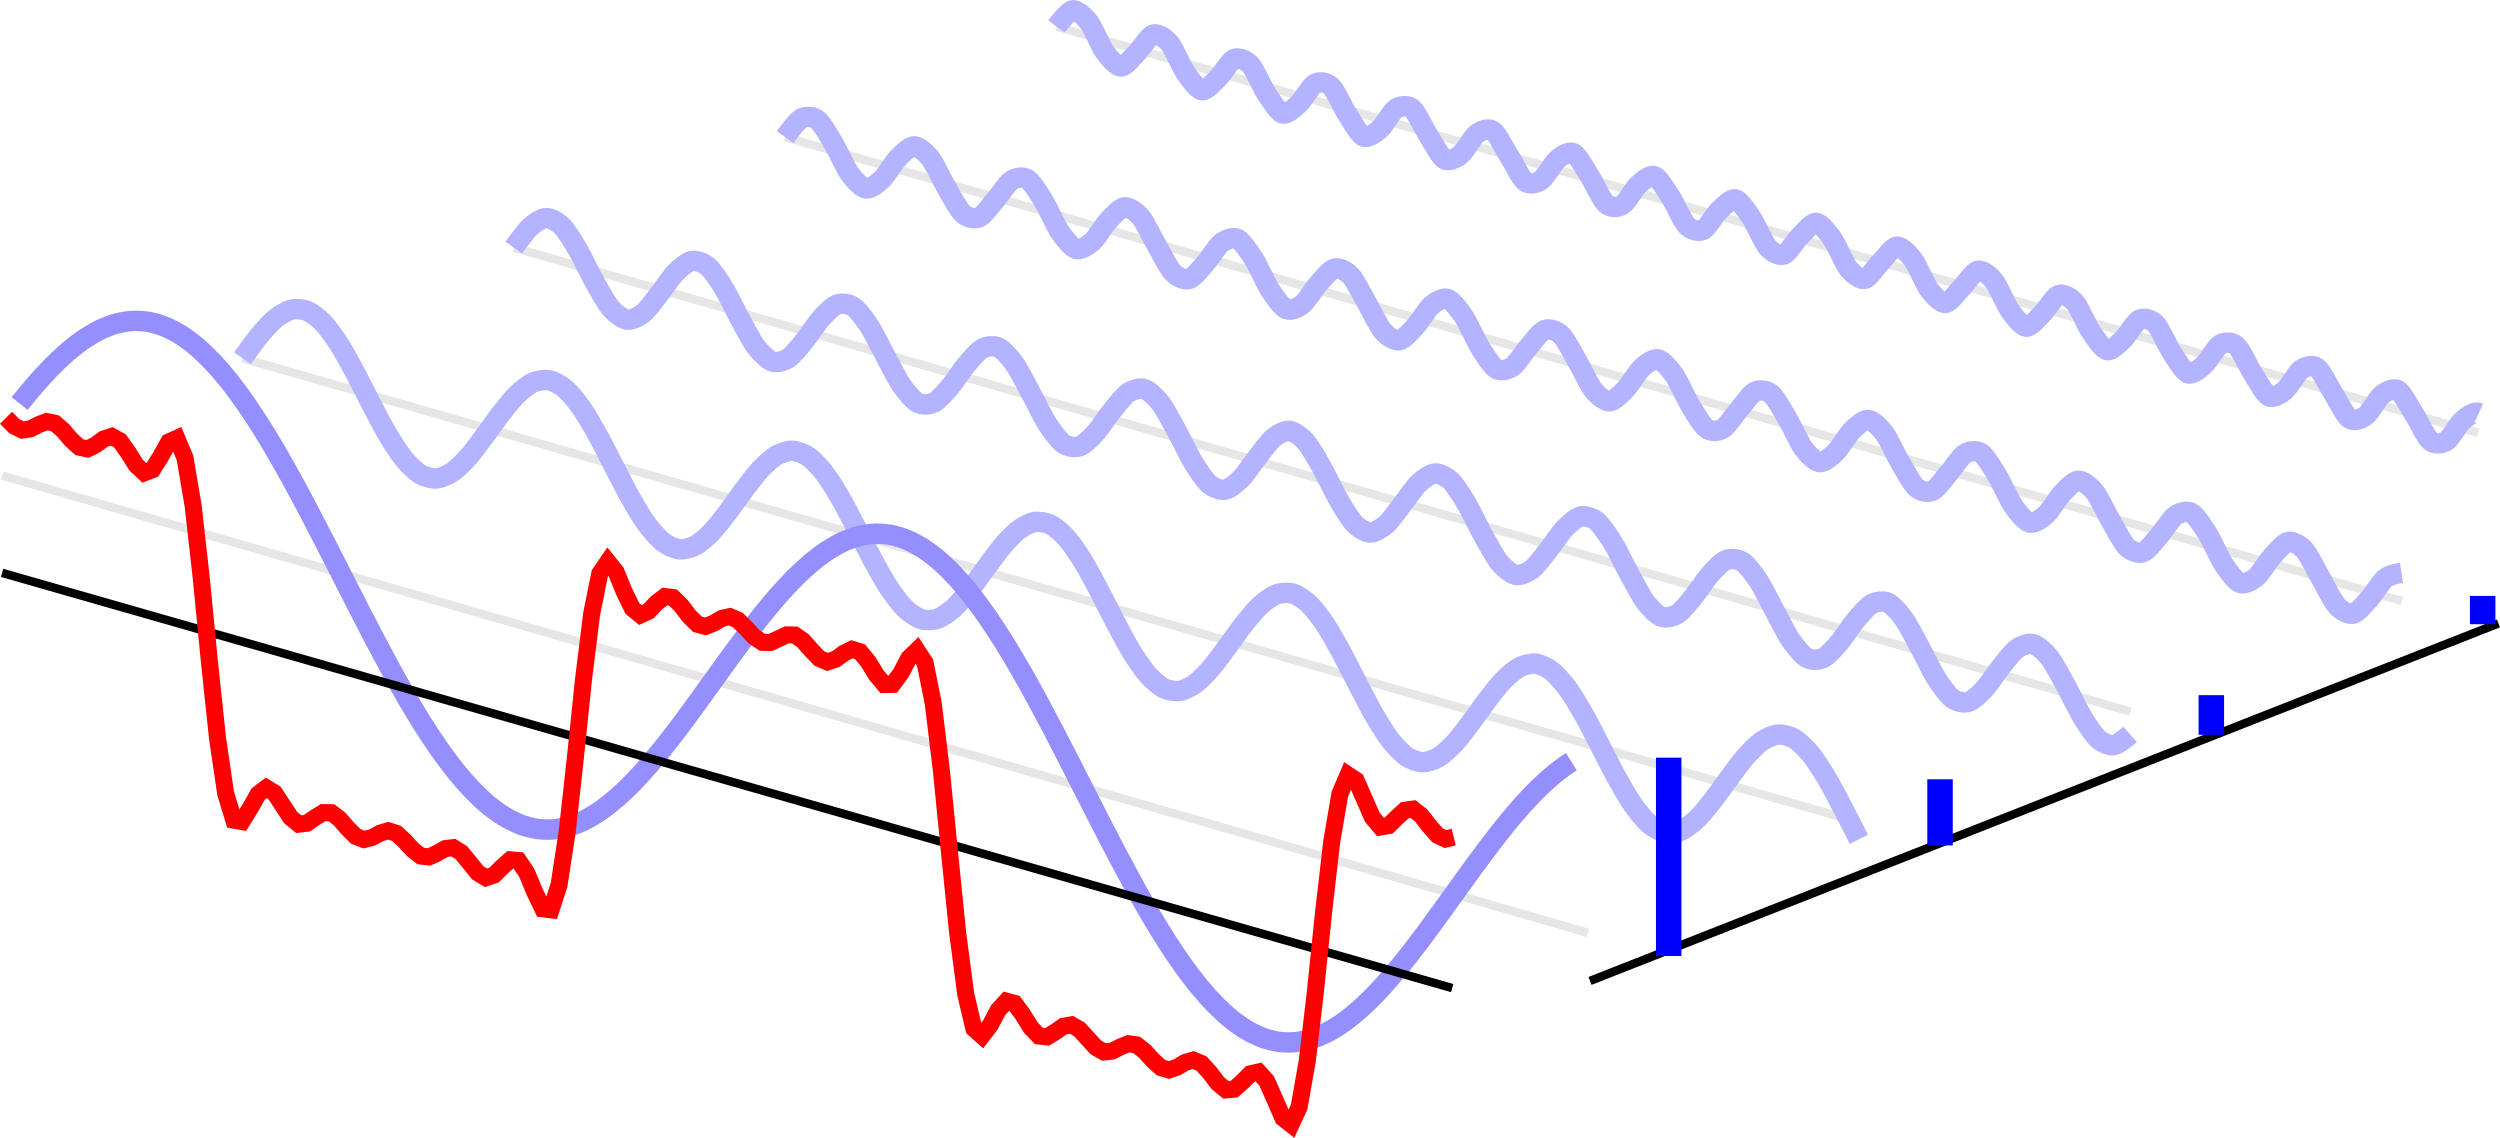 <?xml version="1.0" encoding="UTF-8" standalone="no"?>
<!-- Created with Inkscape (http://www.inkscape.org/) -->

<svg
   xmlns:dc="http://purl.org/dc/elements/1.1/"
   xmlns:cc="http://creativecommons.org/ns#"
   xmlns:rdf="http://www.w3.org/1999/02/22-rdf-syntax-ns#"
   xmlns:svg="http://www.w3.org/2000/svg"
   xmlns="http://www.w3.org/2000/svg"
   xmlns:sodipodi="http://sodipodi.sourceforge.net/DTD/sodipodi-0.dtd"
   xmlns:inkscape="http://www.inkscape.org/namespaces/inkscape"
   id="svg2"
   version="1.1"
   inkscape:version="0.91 r"
   xml:space="preserve"
   width="146.755"
   height="66.8"
   viewBox="0 0 146.755 66.8"
   sodipodi:docname="lab5_fft.svg"><defs
     id="defs6" /><sodipodi:namedview
     pagecolor="#ffffff"
     bordercolor="#666666"
     borderopacity="1"
     objecttolerance="10"
     gridtolerance="10"
     guidetolerance="10"
     inkscape:pageopacity="0"
     inkscape:pageshadow="2"
     inkscape:window-width="1366"
     inkscape:window-height="716"
     id="namedview4"
     showgrid="false"
     fit-margin-top="0"
     fit-margin-left="0"
     fit-margin-right="0"
     fit-margin-bottom="0"
     inkscape:zoom="3.1433079"
     inkscape:cx="121.30403"
     inkscape:cy="31.337806"
     inkscape:window-x="0"
     inkscape:window-y="0"
     inkscape:window-maximized="1"
     inkscape:current-layer="g28" /><g
     id="g10"
     inkscape:groupmode="layer"
     inkscape:label="lab5_fft"
     transform="matrix(1.25,0,0,-1.25,-12.014,78.717)"><g
       id="g12"
       transform="translate(10.162,4.312)"><g
         id="g14"><g
           id="g16" /><g
           id="g18" /><g
           id="g20" /><g
           id="g22" /><g
           id="g24" /><g
           id="g26" /><g
           id="g28"><g
             id="g30" /><g
             id="g32" /><g
             id="g34"
             transform="translate(0,24.74)"><g
               id="g36" /><g
               id="g38"
               transform="translate(0,-24.74)" /></g><g
             id="g40" /><g
             id="g42" /><g
             id="g44"><g
               id="g46"><g
                 id="g56"
                 transform="translate(-8.278,0)"><path
                   d="M 19.113,41.838 95.037,20.049"
                   style="fill:none;stroke:#e6e6e6;stroke-width:0.399;stroke-linecap:butt;stroke-linejoin:miter;stroke-miterlimit:10;stroke-dasharray:none;stroke-opacity:1"
                   id="path58"
                   inkscape:connector-curvature="0" /></g><g
                 id="g60"
                 transform="translate(-8.278,0)"><path
                   d="m 19.113,41.838 c 0,0 0.549,0.767 0.759,1.022 0.211,0.255 0.549,0.642 0.759,0.816 0.211,0.174 0.549,0.383 0.759,0.437 0.211,0.054 0.549,0.035 0.759,-0.051 0.211,-0.086 0.549,-0.346 0.759,-0.567 0.211,-0.221 0.549,-0.695 0.759,-1.024 0.211,-0.329 0.549,-0.955 0.759,-1.348 0.211,-0.393 0.549,-1.082 0.759,-1.483 0.211,-0.401 0.549,-1.055 0.759,-1.407 0.211,-0.353 0.549,-0.878 0.759,-1.133 0.211,-0.255 0.549,-0.582 0.759,-0.707 0.211,-0.126 0.549,-0.214 0.759,-0.2 0.211,0.015 0.549,0.162 0.759,0.305 0.211,0.143 0.549,0.486 0.759,0.723 0.211,0.237 0.549,0.702 0.759,0.984 0.211,0.281 0.549,0.775 0.759,1.044 0.211,0.269 0.549,0.693 0.759,0.895 0.211,0.202 0.549,0.469 0.759,0.56 0.211,0.091 0.549,0.141 0.759,0.096 0.211,-0.045 0.549,-0.237 0.759,-0.421 0.211,-0.184 0.549,-0.602 0.759,-0.904 0.211,-0.302 0.549,-0.892 0.759,-1.272 0.211,-0.38 0.549,-1.061 0.759,-1.465 0.211,-0.405 0.549,-1.078 0.759,-1.45 0.211,-0.372 0.549,-0.943 0.759,-1.23 0.211,-0.287 0.549,-0.676 0.759,-0.841 0.211,-0.165 0.549,-0.323 0.759,-0.349 0.211,-0.025 0.549,0.057 0.759,0.166 0.211,0.108 0.549,0.402 0.759,0.616 0.211,0.214 0.549,0.654 0.759,0.928 0.211,0.274 0.549,0.77 0.759,1.048 0.211,0.278 0.549,0.732 0.759,0.958 0.211,0.226 0.549,0.546 0.759,0.672 0.211,0.126 0.549,0.243 0.759,0.238 0.211,-0.005 0.549,-0.127 0.759,-0.273 0.211,-0.145 0.549,-0.502 0.759,-0.774 0.211,-0.271 0.549,-0.82 0.759,-1.182 0.211,-0.363 0.549,-1.027 0.759,-1.43 0.211,-0.403 0.549,-1.089 0.759,-1.476 0.211,-0.387 0.549,-0.996 0.759,-1.313 0.211,-0.316 0.549,-0.764 0.759,-0.967 0.211,-0.203 0.549,-0.43 0.759,-0.496 0.211,-0.066 0.549,-0.051 0.759,0.021 0.211,0.072 0.549,0.31 0.759,0.498 0.211,0.188 0.549,0.594 0.759,0.856 0.211,0.262 0.549,0.752 0.759,1.035 0.211,0.283 0.549,0.759 0.759,1.006 0.211,0.247 0.549,0.613 0.759,0.772 0.211,0.159 0.549,0.339 0.759,0.374 0.211,0.035 0.549,-0.018 0.759,-0.123 0.211,-0.105 0.549,-0.398 0.759,-0.636 0.211,-0.238 0.549,-0.738 0.759,-1.079 0.211,-0.341 0.549,-0.981 0.759,-1.379 0.211,-0.397 0.549,-1.087 0.759,-1.485 0.211,-0.398 0.549,-1.038 0.759,-1.38 0.211,-0.342 0.549,-0.843 0.759,-1.082 0.211,-0.239 0.549,-0.533 0.759,-0.639 0.211,-0.106 0.549,-0.161 0.759,-0.127 0.211,0.034 0.549,0.212 0.759,0.371 0.211,0.158 0.549,0.524 0.759,0.77 0.211,0.246 0.549,0.722 0.759,1.005 0.211,0.283 0.549,0.773 0.759,1.036 0.211,0.263 0.549,0.669 0.759,0.858 0.211,0.189 0.549,0.428 0.759,0.501 0.211,0.073 0.549,0.089 0.759,0.024 0.211,-0.065 0.549,-0.291 0.759,-0.493 0.211,-0.202 0.549,-0.648 0.759,-0.964 0.211,-0.316 0.549,-0.924 0.759,-1.311 0.211,-0.387 0.549,-1.073 0.759,-1.476 0.211,-0.403 0.549,-1.068 0.759,-1.431 0.211,-0.363 0.549,-0.913 0.759,-1.185 0.211,-0.272 0.549,-0.631 0.759,-0.777 0.211,-0.146 0.549,-0.27 0.759,-0.276 0.211,-0.006 0.549,0.109 0.759,0.235 0.211,0.125 0.549,0.444 0.759,0.67 0.211,0.226 0.549,0.679 0.759,0.957 0.211,0.278 0.549,0.774 0.759,1.049 0.211,0.274 0.549,0.715 0.759,0.929 0.211,0.215 0.549,0.509 0.759,0.619 0.211,0.109 0.549,0.193 0.759,0.169 0.211,-0.024 0.549,-0.181 0.759,-0.345 0.211,-0.164 0.549,-0.552 0.759,-0.838 0.211,-0.287 0.549,-0.857 0.759,-1.228 0.211,-0.372 0.549,-1.045 0.759,-1.45 0.211,-0.404 0.549,-1.085 0.759,-1.466 0.211,-0.38 0.549,-0.972 0.759,-1.274 0.211,-0.303 0.549,-0.722 0.759,-0.907 0.211,-0.185 0.549,-0.378 0.759,-0.424 0.211,-0.046 0.549,0.002 0.759,0.092 0.211,0.09 0.549,0.356 0.759,0.557 0.211,0.201 0.549,0.624 0.759,0.893 0.211,0.269 0.549,0.762 0.759,1.044 0.211,0.281 0.549,0.747 0.759,0.985 0.211,0.237 0.549,0.582 0.759,0.725 0.211,0.143 0.549,0.293 0.759,0.308 0.211,0.015 0.549,-0.071 0.759,-0.196 0.211,-0.125 0.549,-0.45 0.759,-0.704 0.211,-0.255 0.549,-0.779 0.759,-1.131 0.211,-0.352 0.549,-1.005 0.759,-1.406 0.211,-0.401 0.759,-1.483 0.759,-1.483"
                   style="fill:none;stroke:#b3b3ff;stroke-width:0.96;stroke-linecap:butt;stroke-linejoin:miter;stroke-miterlimit:10;stroke-dasharray:none;stroke-opacity:1"
                   id="path62"
                   inkscape:connector-curvature="0" /></g><g
                 id="g48"
                 transform="translate(-8.278,0)"><path
                   d="M 7.834,36.327 82.296,14.856"
                   style="fill:none;stroke:#e6e6e6;stroke-width:0.399;stroke-linecap:butt;stroke-linejoin:miter;stroke-miterlimit:10;stroke-dasharray:none;stroke-opacity:1"
                   id="path50"
                   inkscape:connector-curvature="0"
                   sodipodi:nodetypes="cc" /></g><g
                 id="g64"
                 transform="translate(-8.278,0)"><path
                   d="M 31.854,47.032 107.779,25.243"
                   style="fill:none;stroke:#e6e6e6;stroke-width:0.399;stroke-linecap:butt;stroke-linejoin:miter;stroke-miterlimit:10;stroke-dasharray:none;stroke-opacity:1"
                   id="path66"
                   inkscape:connector-curvature="0" /></g><g
                 id="g68"
                 transform="translate(-8.278,0)"><path
                   d="m 31.854,47.032 c 0,0 0.549,0.768 0.759,0.961 0.211,0.193 0.549,0.424 0.759,0.429 0.211,0.005 0.549,-0.182 0.759,-0.395 0.211,-0.213 0.549,-0.777 0.759,-1.139 0.211,-0.361 0.549,-1.092 0.759,-1.467 0.211,-0.374 0.549,-0.986 0.759,-1.232 0.211,-0.246 0.549,-0.506 0.759,-0.539 0.211,-0.033 0.549,0.132 0.759,0.298 0.211,0.167 0.549,0.639 0.759,0.903 0.211,0.264 0.549,0.786 0.759,1.002 0.211,0.215 0.549,0.508 0.759,0.55 0.211,0.042 0.549,-0.07 0.759,-0.248 0.211,-0.178 0.549,-0.688 0.759,-1.033 0.211,-0.344 0.549,-1.067 0.759,-1.45 0.211,-0.383 0.549,-1.035 0.759,-1.311 0.211,-0.276 0.549,-0.607 0.759,-0.679 0.211,-0.072 0.549,0.024 0.759,0.161 0.211,0.137 0.549,0.572 0.759,0.83 0.211,0.258 0.549,0.792 0.759,1.026 0.211,0.234 0.549,0.583 0.759,0.661 0.211,0.078 0.549,0.04 0.759,-0.101 0.211,-0.141 0.549,-0.592 0.759,-0.915 0.211,-0.323 0.549,-1.028 0.759,-1.415 0.211,-0.387 0.549,-1.071 0.759,-1.375 0.211,-0.303 0.549,-0.702 0.759,-0.812 0.211,-0.11 0.549,-0.087 0.759,0.018 0.211,0.106 0.549,0.496 0.759,0.742 0.211,0.246 0.549,0.784 0.759,1.033 0.211,0.249 0.549,0.648 0.759,0.76 0.211,0.112 0.549,0.148 0.759,0.045 0.211,-0.103 0.549,-0.49 0.759,-0.788 0.211,-0.299 0.549,-0.978 0.759,-1.364 0.211,-0.387 0.549,-1.095 0.759,-1.423 0.211,-0.328 0.549,-0.79 0.759,-0.938 0.211,-0.148 0.549,-0.199 0.759,-0.128 0.211,0.071 0.549,0.41 0.759,0.641 0.211,0.231 0.549,0.764 0.759,1.023 0.211,0.259 0.549,0.701 0.759,0.845 0.211,0.143 0.549,0.252 0.759,0.187 0.211,-0.065 0.549,-0.383 0.759,-0.653 0.211,-0.271 0.549,-0.916 0.759,-1.297 0.211,-0.382 0.549,-1.106 0.759,-1.454 0.211,-0.348 0.549,-0.869 0.759,-1.053 0.211,-0.184 0.549,-0.31 0.759,-0.275 0.211,0.035 0.549,0.317 0.759,0.529 0.211,0.211 0.549,0.73 0.759,0.995 0.211,0.265 0.549,0.743 0.759,0.915 0.211,0.172 0.549,0.35 0.759,0.323 0.211,-0.026 0.549,-0.273 0.759,-0.513 0.211,-0.24 0.549,-0.843 0.759,-1.215 0.211,-0.372 0.549,-1.104 0.759,-1.468 0.211,-0.364 0.549,-0.938 0.759,-1.157 0.211,-0.219 0.549,-0.419 0.759,-0.422 0.211,-0.002 0.549,0.217 0.759,0.405 0.211,0.188 0.549,0.685 0.759,0.951 0.211,0.266 0.549,0.772 0.759,0.969 0.211,0.197 0.549,0.44 0.759,0.452 0.211,0.012 0.549,-0.161 0.759,-0.368 0.211,-0.206 0.549,-0.761 0.759,-1.12 0.211,-0.359 0.549,-1.089 0.759,-1.465 0.211,-0.376 0.549,-0.996 0.759,-1.248 0.211,-0.252 0.549,-0.525 0.759,-0.565 0.211,-0.041 0.549,0.112 0.759,0.273 0.211,0.162 0.549,0.627 0.759,0.891 0.211,0.263 0.549,0.789 0.759,1.008 0.211,0.219 0.549,0.523 0.759,0.572 0.211,0.049 0.549,-0.05 0.759,-0.221 0.211,-0.171 0.549,-0.671 0.759,-1.012 0.211,-0.341 0.549,-1.06 0.759,-1.445 0.211,-0.384 0.549,-1.043 0.759,-1.324 0.211,-0.281 0.549,-0.625 0.759,-0.704 0.211,-0.079 0.549,0.003 0.759,0.135 0.211,0.132 0.549,0.559 0.759,0.815 0.211,0.256 0.549,0.792 0.759,1.029 0.211,0.237 0.549,0.596 0.759,0.68 0.211,0.084 0.549,0.061 0.759,-0.073 0.211,-0.134 0.549,-0.573 0.759,-0.892 0.211,-0.319 0.549,-1.02 0.759,-1.407 0.211,-0.387 0.549,-1.077 0.759,-1.385 0.211,-0.308 0.549,-0.719 0.759,-0.836 0.211,-0.117 0.549,-0.108 0.759,-0.009 0.211,0.099 0.549,0.481 0.759,0.725 0.211,0.244 0.549,0.782 0.759,1.033 0.211,0.251 0.549,0.659 0.759,0.776 0.211,0.118 0.549,0.168 0.759,0.072 0.211,-0.096 0.549,-0.47 0.759,-0.764 0.211,-0.294 0.549,-0.967 0.759,-1.353 0.211,-0.386 0.549,-1.098 0.759,-1.43 0.211,-0.332 0.549,-0.805 0.759,-0.96 0.211,-0.155 0.549,-0.22 0.759,-0.155 0.211,0.065 0.549,0.394 0.759,0.621 0.211,0.228 0.549,0.759 0.759,1.019 0.211,0.261 0.549,0.71 0.759,0.859 0.211,0.149 0.549,0.27 0.759,0.213 0.211,-0.058 0.549,-0.363 0.759,-0.628 0.211,-0.265 0.549,-0.903 0.759,-1.283 0.211,-0.38 0.549,-1.107 0.759,-1.458 0.211,-0.351 0.549,-0.882 0.759,-1.073 0.211,-0.191 0.549,-0.331 0.759,-0.302 0.211,0.028 0.759,0.506 0.759,0.506"
                   style="fill:none;stroke:#b3b3ff;stroke-width:0.96;stroke-linecap:butt;stroke-linejoin:miter;stroke-miterlimit:10;stroke-dasharray:none;stroke-opacity:1"
                   id="path70"
                   inkscape:connector-curvature="0" /></g><g
                 id="g72"
                 transform="translate(-8.278,0)"><path
                   d="m 44.596,52.225 75.925,-21.789"
                   style="fill:none;stroke:#e6e6e6;stroke-width:0.399;stroke-linecap:butt;stroke-linejoin:miter;stroke-miterlimit:10;stroke-dasharray:none;stroke-opacity:1"
                   id="path74"
                   inkscape:connector-curvature="0" /></g><g
                 id="g76"
                 transform="translate(-8.278,0)"><path
                   d="m 44.596,52.225 c 0,0 0.549,0.758 0.759,0.871 0.211,0.113 0.549,0.107 0.759,-0.056 0.211,-0.163 0.549,-0.769 0.759,-1.121 0.211,-0.352 0.549,-1.125 0.759,-1.417 0.211,-0.293 0.549,-0.657 0.759,-0.692 0.211,-0.035 0.549,0.236 0.759,0.437 0.211,0.2 0.549,0.794 0.759,1.008 0.211,0.214 0.549,0.542 0.759,0.536 0.211,-0.006 0.549,-0.306 0.759,-0.578 0.211,-0.272 0.549,-1.027 0.759,-1.386 0.211,-0.359 0.549,-1.008 0.759,-1.199 0.211,-0.191 0.549,-0.265 0.759,-0.177 0.211,0.088 0.549,0.57 0.759,0.81 0.211,0.24 0.549,0.785 0.759,0.922 0.211,0.137 0.549,0.198 0.759,0.063 0.211,-0.135 0.549,-0.692 0.759,-1.035 0.211,-0.343 0.549,-1.127 0.759,-1.437 0.211,-0.311 0.549,-0.736 0.759,-0.801 0.211,-0.065 0.549,0.147 0.759,0.331 0.211,0.184 0.549,0.771 0.759,0.996 0.211,0.225 0.549,0.604 0.759,0.628 0.211,0.023 0.549,-0.211 0.759,-0.461 0.211,-0.25 0.549,-0.981 0.759,-1.343 0.211,-0.362 0.549,-1.05 0.759,-1.267 0.211,-0.217 0.549,-0.359 0.759,-0.298 0.211,0.061 0.549,0.503 0.759,0.739 0.211,0.236 0.549,0.803 0.759,0.961 0.211,0.158 0.549,0.285 0.759,0.179 0.211,-0.106 0.549,-0.61 0.759,-0.941 0.211,-0.331 0.549,-1.119 0.759,-1.445 0.211,-0.326 0.549,-0.81 0.759,-0.905 0.211,-0.095 0.549,0.055 0.759,0.221 0.211,0.166 0.549,0.739 0.759,0.973 0.211,0.234 0.549,0.66 0.759,0.711 0.211,0.051 0.549,-0.115 0.759,-0.341 0.211,-0.226 0.549,-0.926 0.759,-1.289 0.211,-0.363 0.549,-1.083 0.759,-1.324 0.211,-0.242 0.549,-0.451 0.759,-0.418 0.211,0.033 0.549,0.43 0.759,0.659 0.211,0.229 0.549,0.811 0.759,0.989 0.211,0.178 0.549,0.368 0.759,0.292 0.211,-0.076 0.549,-0.523 0.759,-0.84 0.211,-0.316 0.549,-1.103 0.759,-1.442 0.211,-0.339 0.549,-0.877 0.759,-1.002 0.211,-0.124 0.549,-0.039 0.759,0.106 0.211,0.145 0.549,0.698 0.759,0.937 0.211,0.239 0.549,0.707 0.759,0.786 0.211,0.078 0.549,-0.02 0.759,-0.221 0.211,-0.2 0.549,-0.864 0.759,-1.224 0.211,-0.36 0.549,-1.107 0.759,-1.371 0.211,-0.265 0.549,-0.541 0.759,-0.536 0.211,0.005 0.549,0.351 0.759,0.57 0.211,0.219 0.549,0.81 0.759,1.005 0.211,0.195 0.549,0.445 0.759,0.399 0.211,-0.046 0.549,-0.433 0.759,-0.732 0.211,-0.299 0.549,-1.077 0.759,-1.426 0.211,-0.349 0.549,-0.938 0.759,-1.091 0.211,-0.153 0.549,-0.134 0.759,-0.013 0.211,0.122 0.549,0.649 0.759,0.891 0.211,0.242 0.549,0.746 0.759,0.85 0.211,0.104 0.549,0.074 0.759,-0.1 0.211,-0.173 0.549,-0.796 0.759,-1.15 0.211,-0.355 0.549,-1.122 0.759,-1.407 0.211,-0.286 0.549,-0.627 0.759,-0.651 0.211,-0.025 0.549,0.268 0.759,0.473 0.211,0.206 0.549,0.8 0.759,1.01 0.211,0.21 0.549,0.517 0.759,0.501 0.211,-0.017 0.549,-0.34 0.759,-0.62 0.211,-0.28 0.549,-1.042 0.759,-1.398 0.211,-0.357 0.549,-0.991 0.759,-1.172 0.211,-0.181 0.549,-0.23 0.759,-0.133 0.211,0.097 0.549,0.592 0.759,0.834 0.211,0.241 0.549,0.776 0.759,0.905 0.211,0.128 0.549,0.165 0.759,0.02 0.211,-0.145 0.549,-0.721 0.759,-1.067 0.211,-0.347 0.549,-1.127 0.759,-1.431 0.211,-0.304 0.549,-0.708 0.759,-0.762 0.211,-0.054 0.549,0.18 0.759,0.37 0.211,0.19 0.549,0.78 0.759,1.002 0.211,0.222 0.549,0.583 0.759,0.595 0.211,0.013 0.549,-0.245 0.759,-0.504 0.211,-0.259 0.549,-0.998 0.759,-1.359 0.211,-0.361 0.549,-1.035 0.759,-1.243 0.211,-0.208 0.549,-0.325 0.759,-0.254 0.211,0.071 0.549,0.528 0.759,0.766 0.211,0.238 0.549,0.798 0.759,0.948 0.211,0.151 0.549,0.254 0.759,0.137 0.211,-0.116 0.549,-0.64 0.759,-0.976 0.211,-0.336 0.549,-1.123 0.759,-1.444 0.211,-0.321 0.549,-0.784 0.759,-0.868 0.211,-0.084 0.549,0.089 0.759,0.261 0.211,0.173 0.549,0.752 0.759,0.983 0.211,0.231 0.549,0.641 0.759,0.682 0.211,0.041 0.549,-0.15 0.759,-0.385 0.211,-0.235 0.549,-0.947 0.759,-1.31 0.211,-0.363 0.549,-1.072 0.759,-1.305 0.211,-0.233 0.549,-0.418 0.759,-0.374 0.211,0.044 0.549,0.457 0.759,0.689 0.211,0.232 0.549,0.809 0.759,0.98 0.211,0.171 0.759,0.251 0.759,0.251"
                   style="fill:none;stroke:#b3b3ff;stroke-width:0.96;stroke-linecap:butt;stroke-linejoin:miter;stroke-miterlimit:10;stroke-dasharray:none;stroke-opacity:1"
                   id="path78"
                   inkscape:connector-curvature="0" /></g><g
                 id="g80"
                 transform="translate(-8.278,0)"><path
                   d="M 57.338,57.418 124.102,38.331"
                   style="fill:none;stroke:#e6e6e6;stroke-width:0.399;stroke-linecap:butt;stroke-linejoin:miter;stroke-miterlimit:10;stroke-dasharray:none;stroke-opacity:1"
                   id="path82"
                   inkscape:connector-curvature="0"
                   sodipodi:nodetypes="cc" /></g><g
                 id="g84"
                 transform="translate(-8.278,0)"><path
                   d="m 57.338,57.418 c 0,0 0.549,0.729 0.759,0.758 0.211,0.029 0.549,-0.275 0.759,-0.547 0.211,-0.272 0.549,-1.122 0.759,-1.412 0.211,-0.29 0.549,-0.679 0.759,-0.68 0.211,-0.001 0.549,0.462 0.759,0.67 0.211,0.209 0.549,0.774 0.759,0.833 0.211,0.059 0.549,-0.159 0.759,-0.41 0.211,-0.251 0.549,-1.09 0.759,-1.396 0.211,-0.306 0.549,-0.774 0.759,-0.807 0.211,-0.033 0.549,0.367 0.759,0.57 0.211,0.203 0.549,0.806 0.759,0.893 0.211,0.086 0.549,-0.043 0.759,-0.27 0.211,-0.227 0.549,-1.046 0.759,-1.363 0.211,-0.317 0.549,-0.86 0.759,-0.925 0.211,-0.065 0.549,0.265 0.759,0.459 0.211,0.194 0.549,0.825 0.759,0.938 0.211,0.112 0.549,0.072 0.759,-0.129 0.211,-0.2 0.549,-0.989 0.759,-1.314 0.211,-0.326 0.549,-0.937 0.759,-1.034 0.211,-0.097 0.549,0.157 0.759,0.338 0.211,0.181 0.549,0.831 0.759,0.966 0.211,0.136 0.549,0.183 0.759,0.011 0.211,-0.172 0.549,-0.92 0.759,-1.25 0.211,-0.33 0.549,-1.003 0.759,-1.131 0.211,-0.128 0.549,0.045 0.759,0.209 0.211,0.165 0.549,0.822 0.759,0.978 0.211,0.156 0.549,0.29 0.759,0.147 0.211,-0.142 0.549,-0.841 0.759,-1.172 0.211,-0.331 0.549,-1.057 0.759,-1.215 0.211,-0.158 0.549,-0.07 0.759,0.075 0.211,0.146 0.549,0.8 0.759,0.974 0.211,0.174 0.549,0.39 0.759,0.279 0.211,-0.111 0.549,-0.752 0.759,-1.081 0.211,-0.328 0.549,-1.099 0.759,-1.286 0.211,-0.187 0.549,-0.187 0.759,-0.063 0.211,0.123 0.549,0.765 0.759,0.953 0.211,0.188 0.549,0.483 0.759,0.403 0.211,-0.08 0.549,-0.655 0.759,-0.977 0.211,-0.322 0.549,-1.128 0.759,-1.342 0.211,-0.215 0.549,-0.303 0.759,-0.204 0.211,0.099 0.549,0.717 0.759,0.916 0.211,0.199 0.549,0.567 0.759,0.519 0.211,-0.048 0.549,-0.552 0.759,-0.863 0.211,-0.312 0.549,-1.143 0.759,-1.383 0.211,-0.24 0.549,-0.416 0.759,-0.345 0.211,0.072 0.549,0.656 0.759,0.863 0.211,0.206 0.549,0.641 0.759,0.625 0.211,-0.016 0.549,-0.442 0.759,-0.74 0.211,-0.298 0.549,-1.145 0.759,-1.407 0.211,-0.262 0.549,-0.527 0.759,-0.484 0.211,0.043 0.549,0.585 0.759,0.795 0.211,0.21 0.549,0.704 0.759,0.719 0.211,0.015 0.549,-0.329 0.759,-0.61 0.211,-0.281 0.549,-1.132 0.759,-1.415 0.211,-0.282 0.549,-0.632 0.759,-0.619 0.211,0.013 0.549,0.503 0.759,0.713 0.211,0.21 0.549,0.755 0.759,0.8 0.211,0.045 0.549,-0.213 0.759,-0.474 0.211,-0.261 0.549,-1.107 0.759,-1.406 0.211,-0.299 0.549,-0.731 0.759,-0.749 0.211,-0.018 0.549,0.412 0.759,0.618 0.211,0.206 0.549,0.793 0.759,0.867 0.211,0.074 0.549,-0.097 0.759,-0.335 0.211,-0.238 0.549,-1.068 0.759,-1.38 0.211,-0.312 0.549,-0.821 0.759,-0.871 0.211,-0.05 0.549,0.313 0.759,0.512 0.211,0.198 0.549,0.818 0.759,0.919 0.211,0.1 0.549,0.018 0.759,-0.194 0.211,-0.213 0.549,-1.017 0.759,-1.339 0.211,-0.322 0.549,-0.903 0.759,-0.984 0.211,-0.082 0.549,0.208 0.759,0.395 0.211,0.187 0.549,0.83 0.759,0.955 0.211,0.125 0.549,0.131 0.759,-0.054 0.211,-0.185 0.549,-0.953 0.759,-1.282 0.211,-0.329 0.549,-0.974 0.759,-1.087 0.211,-0.113 0.549,0.098 0.759,0.27 0.211,0.173 0.549,0.828 0.759,0.975 0.211,0.147 0.549,0.24 0.759,0.084 0.211,-0.156 0.549,-0.879 0.759,-1.21 0.211,-0.331 0.549,-1.034 0.759,-1.178 0.211,-0.144 0.549,-0.016 0.759,0.138 0.211,0.155 0.549,0.812 0.759,0.978 0.211,0.166 0.549,0.344 0.759,0.218 0.211,-0.126 0.549,-0.795 0.759,-1.125 0.211,-0.33 0.549,-1.081 0.759,-1.255 0.211,-0.174 0.549,-0.132 0.759,0.002 0.211,0.134 0.549,0.783 0.759,0.965 0.211,0.182 0.549,0.441 0.759,0.346"
                   style="fill:none;stroke:#b3b3ff;stroke-width:0.96;stroke-linecap:butt;stroke-linejoin:miter;stroke-miterlimit:10;stroke-dasharray:none;stroke-opacity:1"
                   id="path86"
                   inkscape:connector-curvature="0"
                   sodipodi:nodetypes="ccsccccsccscccccccccccccsccccccsccccccscccccccscccccccccccccccccccccccccccccccsccsccccccc" /></g><g
                 id="g88" /><g
                 id="g52"
                 transform="translate(-8.278,0)"><path
                   d="m 8.649,39.712 c 0.211,0.263 0.549,0.673 0.759,0.913 0.211,0.241 0.549,0.609 0.759,0.822 0.211,0.213 0.549,0.532 0.759,0.712 0.211,0.18 0.549,0.442 0.759,0.584 0.211,0.142 0.549,0.34 0.759,0.441 0.211,0.101 0.549,0.23 0.759,0.286 0.211,0.056 0.549,0.111 0.759,0.121 0.211,0.01 0.549,-0.012 0.759,-0.05 0.211,-0.038 0.549,-0.138 0.759,-0.224 0.211,-0.086 0.549,-0.264 0.759,-0.398 0.211,-0.134 0.549,-0.388 0.759,-0.569 0.211,-0.181 0.549,-0.508 0.759,-0.733 0.211,-0.225 0.549,-0.622 0.759,-0.888 0.211,-0.266 0.549,-0.726 0.759,-1.029 0.211,-0.303 0.549,-0.82 0.759,-1.156 0.211,-0.336 0.549,-0.901 0.759,-1.265 0.211,-0.363 0.549,-0.969 0.759,-1.355 0.211,-0.385 0.549,-1.022 0.759,-1.423 0.211,-0.401 0.549,-1.058 0.759,-1.469 0.211,-0.411 0.549,-1.077 0.759,-1.49 0.211,-0.413 0.549,-1.079 0.759,-1.489 0.211,-0.41 0.549,-1.064 0.759,-1.464 0.211,-0.399 0.549,-1.032 0.759,-1.415 0.211,-0.383 0.549,-0.983 0.759,-1.343 0.211,-0.36 0.549,-0.919 0.759,-1.251 0.211,-0.332 0.549,-0.841 0.759,-1.139 0.211,-0.298 0.549,-0.75 0.759,-1.01 0.211,-0.26 0.549,-0.648 0.759,-0.866 0.211,-0.219 0.549,-0.536 0.759,-0.711 0.211,-0.174 0.549,-0.418 0.759,-0.545 0.211,-0.128 0.549,-0.294 0.759,-0.374 0.211,-0.079 0.549,-0.168 0.759,-0.199 0.211,-0.031 0.549,-0.042 0.759,-0.026 0.211,0.016 0.549,0.082 0.759,0.145 0.211,0.063 0.549,0.202 0.759,0.308 0.211,0.107 0.549,0.314 0.759,0.462 0.211,0.148 0.549,0.418 0.759,0.603 0.211,0.185 0.549,0.512 0.759,0.729 0.211,0.217 0.549,0.592 0.759,0.836 0.211,0.244 0.549,0.659 0.759,0.924 0.211,0.266 0.549,0.71 0.759,0.991 0.211,0.281 0.549,0.745 0.759,1.035 0.211,0.29 0.549,0.763 0.759,1.055 0.211,0.292 0.549,0.764 0.759,1.052 0.211,0.288 0.549,0.748 0.759,1.025 0.211,0.277 0.549,0.714 0.759,0.974 0.211,0.26 0.549,0.665 0.759,0.902 0.211,0.237 0.549,0.599 0.759,0.808 0.211,0.209 0.549,0.52 0.759,0.695 0.211,0.175 0.549,0.428 0.759,0.565 0.211,0.137 0.549,0.325 0.759,0.42 0.211,0.095 0.549,0.213 0.759,0.263 0.211,0.05 0.549,0.094 0.759,0.097 0.211,0.003 0.549,-0.029 0.759,-0.074 0.211,-0.045 0.549,-0.155 0.759,-0.249 0.211,-0.093 0.549,-0.281 0.759,-0.422 0.211,-0.141 0.549,-0.405 0.759,-0.592 0.211,-0.187 0.549,-0.525 0.759,-0.755 0.211,-0.231 0.549,-0.637 0.759,-0.908 0.211,-0.271 0.549,-0.74 0.759,-1.048 0.211,-0.308 0.549,-0.832 0.759,-1.173 0.211,-0.34 0.549,-0.912 0.759,-1.279 0.211,-0.367 0.549,-0.978 0.759,-1.366 0.211,-0.388 0.549,-1.028 0.759,-1.431 0.211,-0.403 0.549,-1.062 0.759,-1.473 0.211,-0.411 0.549,-1.078 0.759,-1.492 0.211,-0.413 0.549,-1.078 0.759,-1.487 0.211,-0.409 0.549,-1.061 0.759,-1.458 0.211,-0.397 0.549,-1.026 0.759,-1.406 0.211,-0.38 0.549,-0.975 0.759,-1.332 0.211,-0.356 0.549,-0.909 0.759,-1.237 0.211,-0.327 0.549,-0.829 0.759,-1.122 0.211,-0.293 0.549,-0.736 0.759,-0.991 0.211,-0.255 0.549,-0.632 0.759,-0.845 0.211,-0.213 0.549,-0.52 0.759,-0.688 0.211,-0.168 0.549,-0.401 0.759,-0.522 0.211,-0.121 0.549,-0.277 0.759,-0.349 0.211,-0.073 0.549,-0.15 0.759,-0.175 0.211,-0.024 0.549,-0.025 0.759,-0.001 0.211,0.023 0.549,0.099 0.759,0.168 0.211,0.069 0.549,0.218 0.759,0.33 0.211,0.113 0.549,0.329 0.759,0.483 0.211,0.153 0.549,0.432 0.759,0.622 0.211,0.19 0.549,0.523 0.759,0.744 0.211,0.221 0.549,0.602 0.759,0.85 0.211,0.248 0.549,0.667 0.759,0.935 0.211,0.268 0.549,0.716 0.759,0.999 0.211,0.283 0.549,0.749 0.759,1.039 0.211,0.291 0.549,0.764 0.759,1.056 0.211,0.292 0.549,0.763 0.759,1.05 0.211,0.287 0.549,0.744 0.759,1.019 0.211,0.275 0.549,0.708 0.759,0.966 0.211,0.257 0.549,0.656 0.759,0.89 0.211,0.234 0.549,0.589 0.759,0.793 0.211,0.204 0.549,0.508 0.759,0.678 0.211,0.17 0.549,0.414 0.759,0.545"
                   style="fill:none;stroke:#948eff;stroke-width:0.96;stroke-linecap:butt;stroke-linejoin:miter;stroke-miterlimit:10;stroke-dasharray:none;stroke-opacity:1"
                   id="path54"
                   inkscape:connector-curvature="0"
                   sodipodi:nodetypes="ccccscccccsscscssscsccccccscccccccccscccsccsscsccccscccccsccccccsccccccsccccccssccccccccccscscccc" /></g><path
                 d="M -0.452,31.758 67.646,12.259"
                 style="fill:none;stroke:#000000;stroke-width:0.399;stroke-linecap:butt;stroke-linejoin:miter;stroke-miterlimit:10;stroke-dasharray:none;stroke-opacity:1"
                 id="path100"
                 inkscape:connector-curvature="0"
                 sodipodi:nodetypes="cc" /><path
                 d="M 74.119,12.596 116.78,29.385"
                 style="fill:none;stroke:#000000;stroke-width:0.399;stroke-linecap:butt;stroke-linejoin:miter;stroke-miterlimit:10;stroke-dasharray:none;stroke-opacity:1"
                 id="path102"
                 inkscape:connector-curvature="0"
                 sodipodi:nodetypes="cc" /><g
                 id="g96"
                 transform="translate(-8.278,0)"><path
                   d="m 8.012,39.041 0.382,-0.387 0.382,-0.19 0.382,0.058 0.382,0.199 0.382,0.143 0.382,-0.078 0.382,-0.328 0.382,-0.447 0.382,-0.349 0.382,-0.085 0.382,0.185 0.382,0.283 0.382,0.126 0.382,-0.213 0.382,-0.533 0.382,-0.614 0.382,-0.353 0.382,0.148 0.382,0.608 0.382,0.689 0.382,0.172 0.382,-0.91 0.382,-2.254 0.382,-3.396 0.382,-3.913 0.382,-3.606 0.382,-2.594 0.382,-1.256 0.382,-0.066 0.382,0.615 0.382,0.679 0.382,0.287 0.382,-0.235 0.382,-0.578 0.382,-0.584 0.382,-0.309 0.382,0.047 0.382,0.266 0.382,0.233 0.382,-0.007 0.382,-0.29 0.382,-0.442 0.382,-0.378 0.382,-0.149 0.382,0.097 0.382,0.205 0.382,0.111 0.382,-0.123 0.382,-0.348 0.382,-0.422 0.382,-0.295 0.382,-0.042 0.382,0.175 0.382,0.217 0.382,0.045 0.382,-0.243 0.382,-0.467 0.382,-0.473 0.382,-0.232 0.382,0.127 0.382,0.38 0.382,0.337 0.382,-0.034 0.382,-0.56 0.382,-0.917 0.382,-0.792 0.382,-0.048 0.382,1.178 0.382,2.504 0.382,3.457 0.382,3.677 0.382,3.081 0.382,1.895 0.382,0.558 0.382,-0.475 0.382,-0.926 0.382,-0.791 0.382,-0.311 0.382,0.176 0.382,0.402 0.382,0.289 0.382,-0.045 0.382,-0.372 0.382,-0.503 0.382,-0.38 0.382,-0.103 0.382,0.15 0.382,0.225 0.382,0.087 0.382,-0.168 0.382,-0.378 0.382,-0.412 0.382,-0.253 0.382,-0.004 0.382,0.18 0.382,0.178 0.382,-0.011 0.382,-0.269 0.382,-0.435 0.382,-0.395 0.382,-0.163 0.382,0.124 0.382,0.281 0.382,0.19 0.382,-0.116 0.382,-0.464 0.382,-0.624 0.382,-0.453 0.382,0.006 0.382,0.511 0.382,0.721 0.382,0.37 0.382,-0.583 0.382,-1.899 0.382,-3.141 0.382,-3.854 0.382,-3.766 0.382,-2.911 0.382,-1.613 0.382,-0.341 0.382,0.496 0.382,0.717 0.382,0.418 0.382,-0.104 0.382,-0.517 0.382,-0.616 0.382,-0.399 0.382,-0.041 0.382,0.231 0.382,0.266 0.382,0.069 0.382,-0.222 0.382,-0.422 0.382,-0.415 0.382,-0.217 0.382,0.04 0.382,0.195 0.382,0.154 0.382,-0.055 0.382,-0.299 0.382,-0.422 0.382,-0.345 0.382,-0.113 0.382,0.13 0.382,0.228 0.382,0.108 0.382,-0.165 0.382,-0.424 0.382,-0.497 0.382,-0.315 0.382,0.033 0.382,0.337 0.382,0.383 0.382,0.089 0.382,-0.423 0.382,-0.859 0.382,-0.884 0.382,-0.301 0.382,0.827 0.382,2.172 0.382,3.267 0.382,3.701 0.382,3.31 0.382,2.242 0.382,0.898 0.382,-0.252 0.382,-0.869 0.382,-0.873 0.382,-0.452 0.382,0.065 0.382,0.376 0.382,0.347 0.382,0.053 0.382,-0.299 0.382,-0.494 0.382,-0.435 0.382,-0.181 0.382,0.096"
                   style="fill:none;stroke:#ff0000;stroke-width:0.8;stroke-linecap:butt;stroke-linejoin:miter;stroke-miterlimit:10;stroke-dasharray:none;stroke-opacity:1"
                   id="path98"
                   inkscape:connector-curvature="0"
                   sodipodi:nodetypes="ccccccccccccccccccccccccccccccccccccccccccccccccccccccccccccccccccccccccccccccccccccccccccccccccccccccccccccccccccccccccccccccccccccccccccccccccccccccccccccccccccccccccccccccccccc" /></g></g></g><g
             id="g104" /><g
             id="g106" /><g
             id="g108"
             transform="translate(-0.199,5.651)"><g
               id="g110" /><g
               id="g112"
               transform="translate(0.199,-5.651)" /></g><g
             id="g114" /><g
             id="g116" /></g><g
           id="g118" /><g
           id="g120"
           transform="translate(-8.278,0)"><g
             id="g122"><path
               d="m 86.092,13.767 0,9.314 m 0,-9.314 0,9.314"
               style="fill:none;stroke:#0000ff;stroke-width:1.196;stroke-linecap:butt;stroke-linejoin:miter;stroke-miterlimit:10;stroke-dasharray:none;stroke-opacity:1"
               id="path124"
               inkscape:connector-curvature="0" /></g><g
             id="g126"><path
               d="m 98.834,18.96 0,3.105 m 0,-3.105 0,3.105"
               style="fill:none;stroke:#0000ff;stroke-width:1.196;stroke-linecap:butt;stroke-linejoin:miter;stroke-miterlimit:10;stroke-dasharray:none;stroke-opacity:1"
               id="path128"
               inkscape:connector-curvature="0" /></g><g
             id="g130"><path
               d="m 111.575,24.153 0,1.863 m 0,-1.863 0,1.863"
               style="fill:none;stroke:#0000ff;stroke-width:1.196;stroke-linecap:butt;stroke-linejoin:miter;stroke-miterlimit:10;stroke-dasharray:none;stroke-opacity:1"
               id="path132"
               inkscape:connector-curvature="0" /></g><g
             id="g134"><path
               d="m 124.317,29.347 0,1.33 m 0,-1.33 0,1.33"
               style="fill:none;stroke:#0000ff;stroke-width:1.196;stroke-linecap:butt;stroke-linejoin:miter;stroke-miterlimit:10;stroke-dasharray:none;stroke-opacity:1"
               id="path136"
               inkscape:connector-curvature="0" /></g><g
             id="g138" /><g
             id="g142" /></g></g></g></g></svg>